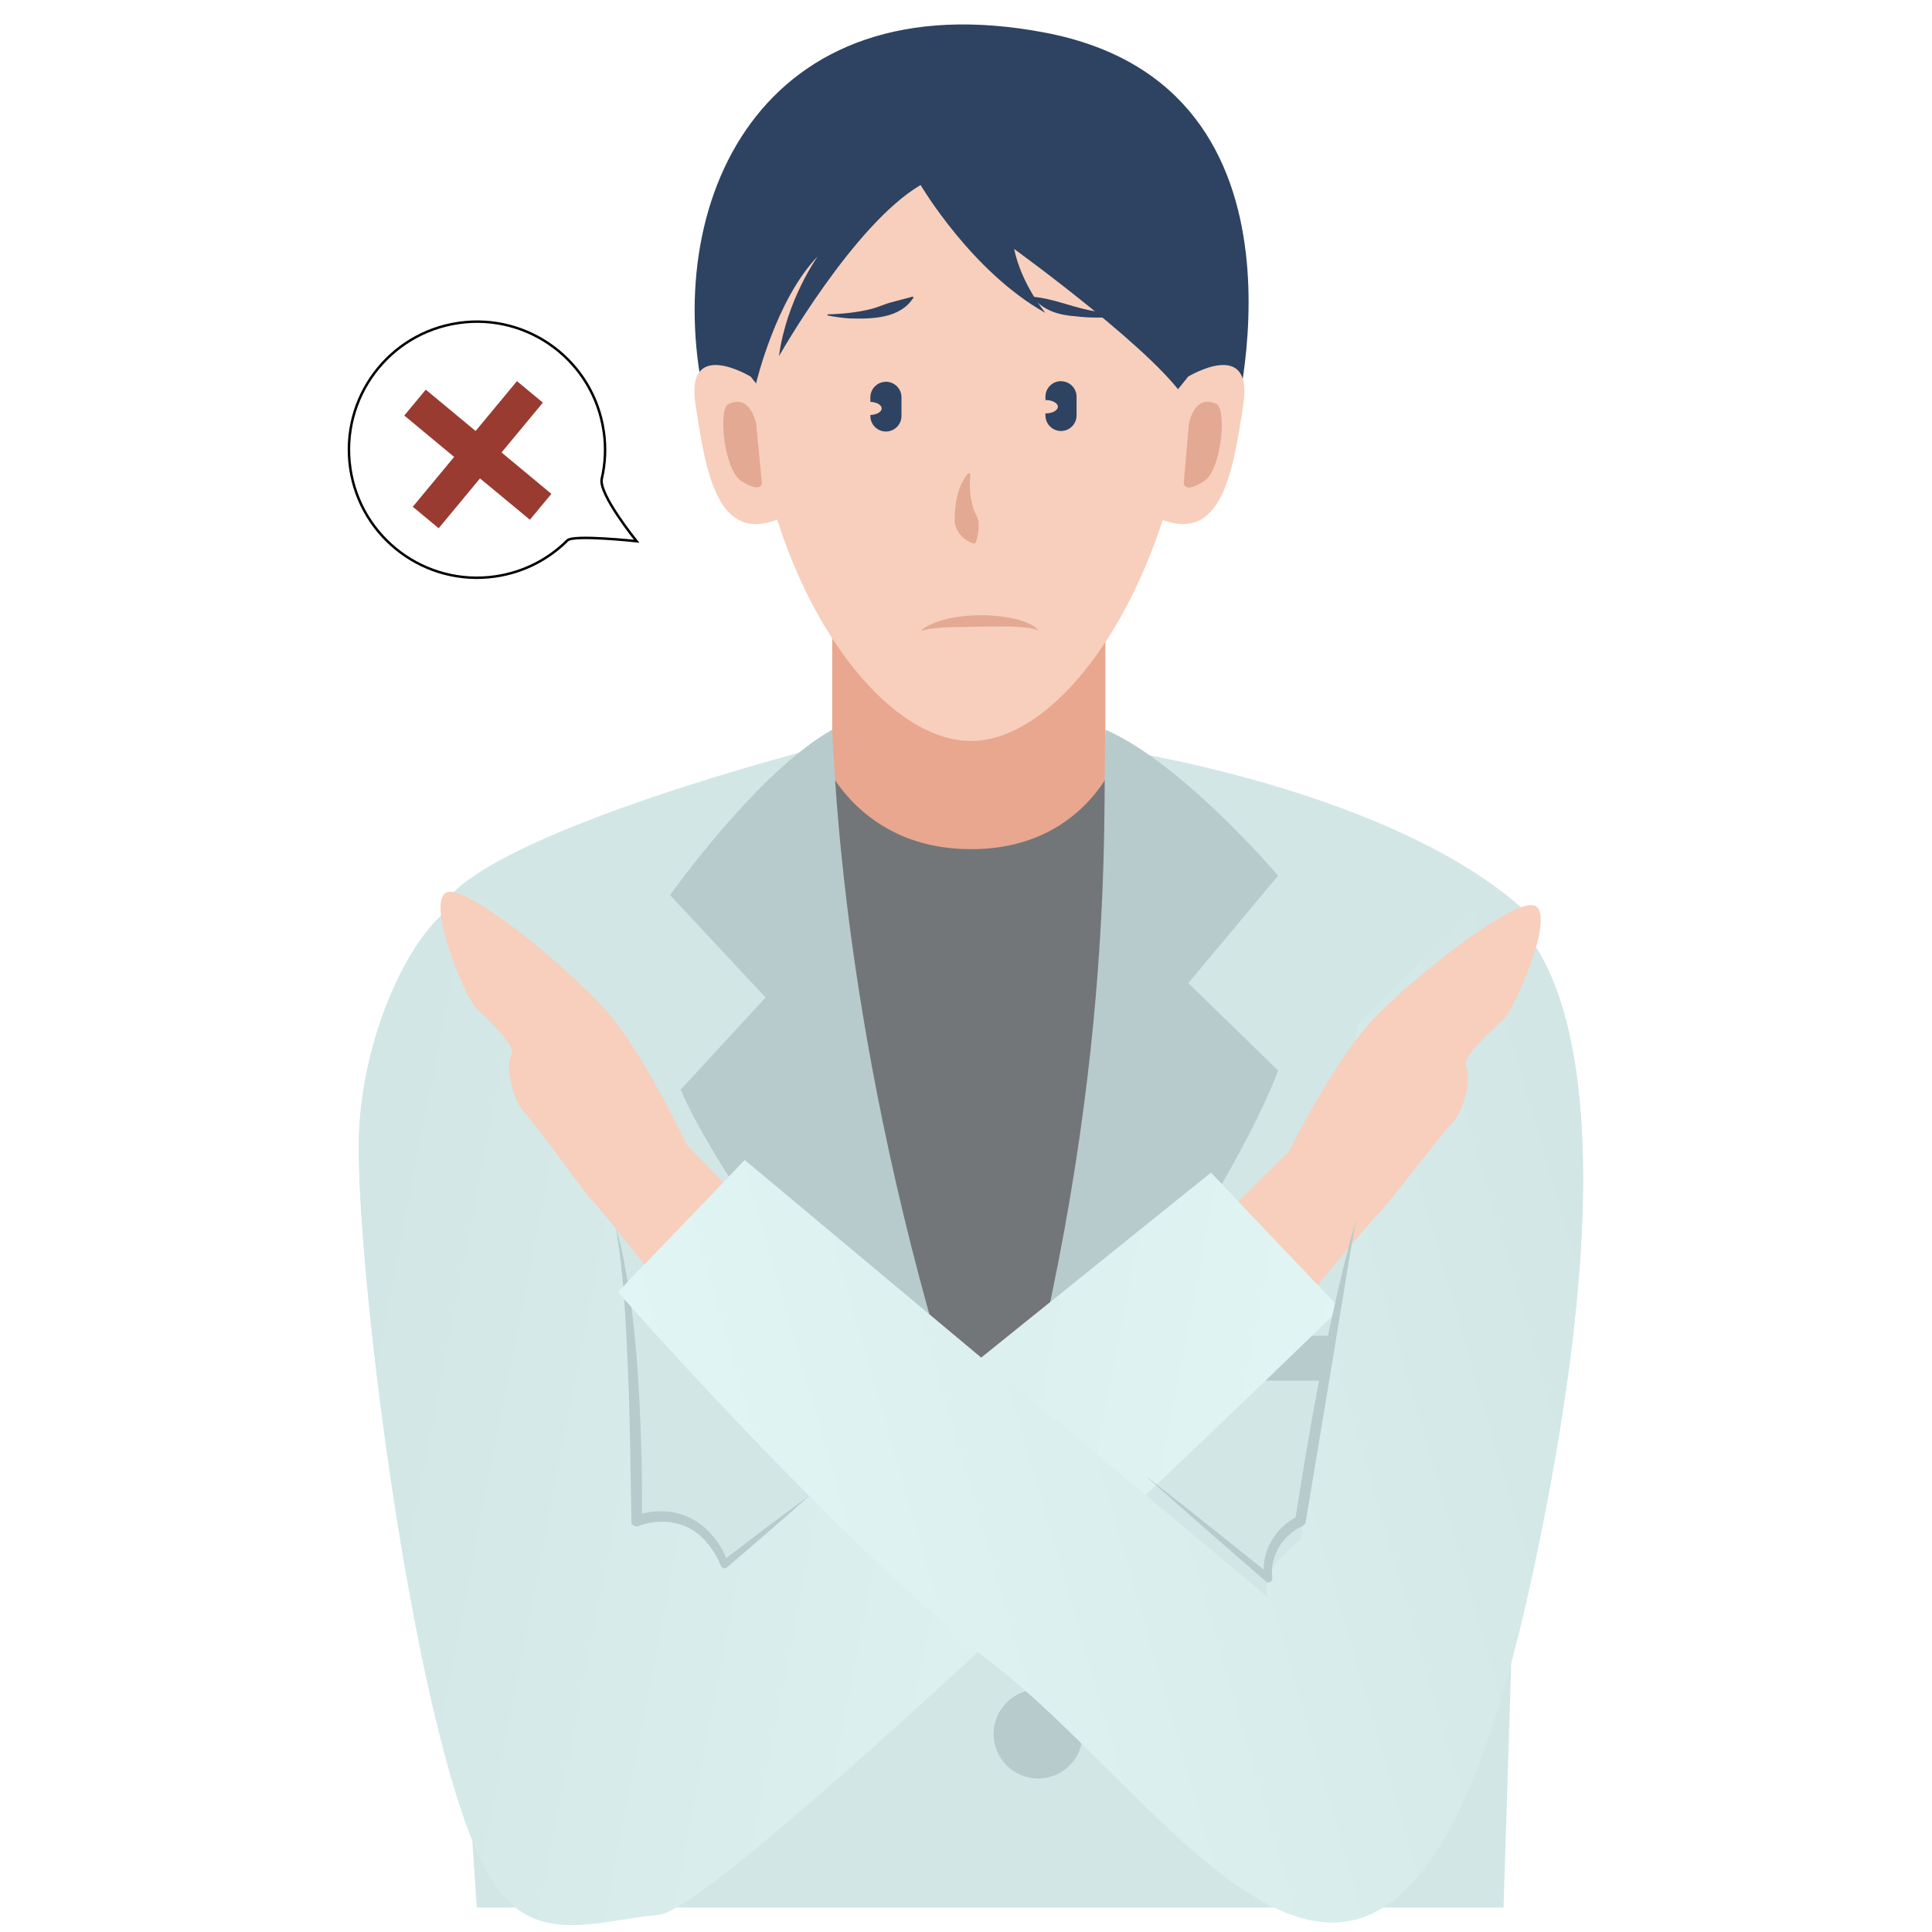 <?xml version="1.0" encoding="UTF-8"?>
<svg id="_レイヤー_1" data-name="レイヤー 1" xmlns="http://www.w3.org/2000/svg" xmlns:xlink="http://www.w3.org/1999/xlink" viewBox="0 0 400 400">
  <defs>
    <style>
      .cls-1 {
        fill: url(#_名称未設定グラデーション_45-2);
      }

      .cls-1, .cls-2, .cls-3, .cls-4, .cls-5, .cls-6, .cls-7, .cls-8, .cls-9, .cls-10, .cls-11, .cls-12 {
        stroke-width: 0px;
      }

      .cls-2 {
        fill: url(#_名称未設定グラデーション_45-3);
      }

      .cls-3 {
        fill: #d2e6e6;
      }

      .cls-13 {
        clip-path: url(#clippath);
      }

      .cls-4 {
        fill: none;
      }

      .cls-5 {
        fill: #737678;
      }

      .cls-6 {
        fill: url(#_名称未設定グラデーション_45);
      }

      .cls-7 {
        fill: #b8cbcc;
      }

      .cls-8 {
        fill: #e3a992;
      }

      .cls-14 {
        fill: #fff;
        stroke: #000;
        stroke-miterlimit: 10;
        stroke-width: .51px;
      }

      .cls-15 {
        clip-path: url(#clippath-1);
      }

      .cls-16 {
        filter: url(#drop-shadow-1);
      }

      .cls-9 {
        fill: #e8a78e;
      }

      .cls-10 {
        fill: #f7cfbc;
      }

      .cls-11 {
        fill: #9a3b31;
      }

      .cls-12 {
        fill: #2e4261;
      }
    </style>
    <filter id="drop-shadow-1" filterUnits="userSpaceOnUse">
      <feOffset dx="0" dy="4"/>
      <feGaussianBlur result="blur" stdDeviation="0"/>
      <feFlood flood-color="#b8c9c9" flood-opacity="1"/>
      <feComposite in2="blur" operator="in"/>
      <feComposite in="SourceGraphic"/>
    </filter>
    <linearGradient id="_名称未設定グラデーション_45" data-name="名称未設定グラデーション 45" x1="271.24" y1="320.11" x2="70.6" y2="281.13" gradientUnits="userSpaceOnUse">
      <stop offset="0" stop-color="#e1f5f5"/>
      <stop offset="1" stop-color="#d2e6e6"/>
    </linearGradient>
    <linearGradient id="_名称未設定グラデーション_45-2" data-name="名称未設定グラデーション 45" x1="146.33" y1="330.53" x2="338.28" y2="274.99" xlink:href="#_名称未設定グラデーション_45"/>
    <clipPath id="clippath">
      <path class="cls-4" d="M72.28,179.87v216.68h207.15v-216.68H72.28ZM128.12,251.2c-1.95-2.42-3.66-4.5-4.62-5.61-.03-.03-.05-.06-.08-.09-.13-.15-.26-.29-.36-.4-.01-.01-.02-.02-.03-.03-.11-.11-.19-.21-.26-.27-.07-.06-.15-.16-.25-.26-.02-.02-.04-.04-.06-.07-.1-.12-.22-.25-.35-.41,0,0,0,0,0,0h0c-2.72-3.31-11.18-15.21-13.56-17.72-2.63-2.78-3.92-9.91-2.73-11.8s-4.77-7.49-7.15-9.69c-1.91-1.77-7.26-14.17-7.47-20.52,1.55-1.38,3.09-2.38,4.61-2.98,3.01,1.27,7.32,4.19,11.82,7.68,2.97,4.43,6.04,10.53,9,18.01,4.91,12.44,8.98,27.51,11.78,43.59l-.3.57Z"/>
    </clipPath>
    <clipPath id="clippath-1">
      <path class="cls-4" d="M125.94,180.42v215.6h203.82v-215.6H125.94ZM310.98,207.45c-2.44,2.14-8.54,7.59-7.39,9.51,1.14,1.92-.33,9.02-3.03,11.73-2.7,2.71-13.14,16.72-14.69,18.09-.7.62-4.29,4.82-8.02,9.24l-.18-.28,2.08-43.09c1.59-2.2,3.2-4.23,4.77-5.87,6.26-6.56,20.45-18.21,28.4-22.08,1.68,1.38,3.57,3.34,5.44,6.13-1.59,6.54-5.76,15.2-7.38,16.62Z"/>
    </clipPath>
    <linearGradient id="_名称未設定グラデーション_45-3" data-name="名称未設定グラデーション 45" x1="146.33" y1="330.53" x2="338.28" y2="274.99" xlink:href="#_名称未設定グラデーション_45"/>
  </defs>
  <g>
    <rect class="cls-9" x="172.3" y="123.2" width="56.55" height="58.09"/>
    <path class="cls-3" d="M311.29,394.93l6.46-204.49c-27.57-27.14-88.88-35.65-88.88-35.65l6.48,33.46-53.02-2.9-16.96-20.06,3.98-10.5s-65.18,16.68-76.86,31.48c-7.75,9.82,6.23,208.66,6.23,208.66h212.57Z"/>
    <g>
      <path class="cls-10" d="M246.02,83.7c4.71-38.2-20.15-69.71-45.02-69.71s-50.24,18.59-45.02,69.71c3.94,38.55,26.06,69.71,45.02,69.71s40.28-31.25,45.02-69.71Z"/>
      <path class="cls-12" d="M190.61,38.31s10.51,17.91,25.83,26.47c0,0-4.92-5.84-6.48-13.24,0,0,30.99,22.42,36.05,32.15l-.02-5.73,9.13,11.25s20.35-71.15-38.69-82.44c-59.04-11.29-80.06,35.49-70.33,76.93,9.73,41.43,10.43-4.3,10.43-4.3,0,0,4.1-17.42,12.79-26.34,0,0-6.49,9-8.04,20.68,0,0,15.4-27.25,29.31-35.43Z"/>
      <path class="cls-10" d="M155.41,77.97s-13.54-8.21-11.42,5.73c2.12,13.94,4.45,28.93,17.23,23.76l8.13-12.14-13.94-17.35Z"/>
      <path class="cls-10" d="M246,77.97s13.54-8.21,11.42,5.73c-2.12,13.94-4.45,28.93-17.23,23.76l-8.13-12.14,13.94-17.35Z"/>
      <path class="cls-8" d="M156.56,87.79s-1.15-6.42-5.8-4.09c-2.08,1.04-.88,13.58,2.72,15.88,4.25,2.71,4.25.39,4.25.39"/>
      <path class="cls-8" d="M246.14,87.82s1.08-6.43,5.75-4.15c2.09,1.02,1.03,13.57-2.55,15.91-4.22,2.76-4.25.43-4.25.43"/>
    </g>
    <path class="cls-5" d="M169.35,154.8s6.81,21.01,31.7,21.01,31.01-21.01,31.01-21.01l-6.13,121.76-19.86,37.93-28.41-51.65-8.31-108.04Z"/>
    <g>
      <path class="cls-7" d="M264.62,181.29s-19.88-23.36-35.76-30.22c-.7,17.05,2.95,76.15-22.79,163.42,0,0,46.93-61.81,58.55-92.85l-18.59-18.1,18.59-22.24Z"/>
      <path class="cls-7" d="M138.73,185.32l19.77,21.2-17.58,19.09c13.28,30.37,64.95,88.88,64.95,88.88.04-1.54-.03,1.51,0,0-28.77-80.48-32.66-143.46-33.56-163.42-15.44,8.63-33.58,34.25-33.58,34.25Z"/>
    </g>
    <rect class="cls-7" x="253" y="276.56" width="48.8" height="9.29"/>
    <rect class="cls-12" x="285.53" y="269.59" width="4.65" height="30.21" rx="1.54" ry="1.54"/>
    <path class="cls-8" d="M200.93,98.12c-.3,2.43-.12,4.75.55,7.03.29,1.08,1.12,1.98,1.12,3.15.06,1.36-.09,2.55-.56,4.01,0,0-.4.24-.4.24-2.23-.66-3.94-2.6-3.98-4.89.02-3.42.58-7.06,2.84-9.73,0,0,.42.19.42.19h0Z"/>
    <path class="cls-8" d="M190.61,130.6c4.8-4.05,17.75-4.13,23.15-1.12.46.29.94.63,1.19,1.12-.44-.3-.94-.41-1.44-.52-3.52-.56-7.12-.34-10.67-.35-4.08.19-8.25-.16-12.24.87h0Z"/>
    <path class="cls-12" d="M214.1,61.47c3.94.4,7.29,1.88,11.1,2.69,2.18.48,4.63.83,6.86,1.1,0,0,0,.23,0,.23-3.13.33-6.29.38-9.43-.01-3.19-.21-6.61-1.14-8.66-3.81,0,0,.13-.19.13-.19h0Z"/>
    <path class="cls-12" d="M189.14,61.59c-2.74,4.39-8.57,4.46-13.18,4.34-1.56-.1-3.12-.32-4.65-.62,0,0,.02-.23.02-.23,3.01-.07,6.13-.38,9.04-1.11,1.45-.37,2.79-1.03,4.21-1.39l4.4-1.17.15.18h0Z"/>
    <path class="cls-12" d="M219.67,78.91c-1.78,0-3.22,1.44-3.22,3.22v.7s.04,0,.07,0c1.38,0,2.5.62,2.5,1.38s-1.12,1.38-2.5,1.38c-.02,0-.04,0-.07,0v.42c0,1.78,1.44,3.22,3.22,3.22s3.22-1.44,3.22-3.22v-3.86c0-1.78-1.44-3.22-3.22-3.22Z"/>
    <path class="cls-12" d="M183.42,79.05h0c-1.78,0-3.22,1.44-3.22,3.22v.93c1.3.05,2.34.63,2.34,1.36s-1.04,1.31-2.34,1.36v.2c0,1.78,1.44,3.22,3.22,3.22h0c1.78,0,3.22-1.44,3.22-3.22v-3.86c0-1.78-1.44-3.22-3.22-3.22Z"/>
    <circle class="cls-7" cx="214.94" cy="359" r="9.22"/>
    <g class="cls-16">
      <g>
        <path class="cls-6" d="M250.71,238.8l26.72,28.09s-127.5,124.28-141,125.52c-13.51,1.24-26.33,7.03-35.08-7.91-15.14-25.87-27.41-123.5-27.06-152.04.28-22.62,12.02-47.12,22.6-50.45,10.57-3.33,36.71,52.29,34.91,128.9,0,0,16.68-4.45,18.21,8.98l100.71-81.08Z"/>
        <path class="cls-1" d="M306.54,182.42s39.46,5.97,10.75,139.48c-28.02,130.27-70.7,50.47-111.2,18.95-32.16-25.03-78.15-77.35-78.15-77.35l26.25-27.3,108.44,90.62s-2.73-4.72,6.61-11.9l9.06-51.42,2.67-55.39,25.57-25.69Z"/>
      </g>
      <path class="cls-10" d="M251.52,249.53l15.28-15.04s9.5-19.09,17.72-27.71c8.23-8.62,30.12-26.03,33.62-23.03,3.5,3-4.72,21.56-7.16,23.7s-8.54,7.59-7.39,9.51c1.14,1.92-.33,9.02-3.03,11.73-2.7,2.71-13.14,16.72-14.69,18.09s-17.28,20.29-17.28,20.29l-17.07-17.54Z"/>
      <path class="cls-10" d="M157.05,248.42l-14.89-15.43s-9.01-19.32-17.01-28.15c-8-8.83-29.45-26.79-33.02-23.87s4.17,21.67,6.55,23.87c2.38,2.21,8.34,7.8,7.15,9.69s.1,9.02,2.73,11.8c2.63,2.78,12.71,17.05,14.22,18.46,1.51,1.41,16.76,20.72,16.76,20.72l17.52-17.1Z"/>
      <g class="cls-13">
        <path class="cls-6" d="M250.71,238.8l26.72,28.09s-127.5,124.28-141,125.52c-13.51,1.24-26.33,7.03-35.08-7.91-15.14-25.87-27.41-123.5-27.06-152.04.28-22.62,12.02-47.12,22.6-50.45,10.57-3.33,36.71,52.29,34.91,128.9,0,0,16.68-4.45,18.21,8.98l100.71-81.08Z"/>
      </g>
      <path class="cls-7" d="M167.54,305.69c-5.6,5.03-11.3,9.94-17.03,14.82-.42.37-1.11.16-1.27-.37-.64-1.62-1.62-3.24-2.76-4.6-3.44-4.4-9.23-5.52-14.33-3.57-.59.2-1.22-.12-1.42-.7-.2-10.24-.25-20.55-.69-30.8-.44-10.14-.82-20.3-2.52-30.33,0,0,.99,3.69.99,3.69,3.01,13.71,3.82,27.81,4.25,41.8.16,5.1.18,10.19.14,15.29l-1.47-1.07c8.57-3.07,16.4,1.4,19.33,9.78,0,0-1.27-.37-1.27-.37,5.96-4.59,11.95-9.14,18.04-13.57h0Z"/>
      <g class="cls-15">
        <path class="cls-2" d="M306.54,182.42s39.46,5.97,10.75,139.48c-28.02,130.27-70.7,50.47-111.2,18.95-32.16-25.03-78.15-77.35-78.15-77.35l26.25-27.3,108.44,90.62s-2.73-4.72,6.61-11.9l9.06-51.42,2.67-55.39,25.57-25.69Z"/>
      </g>
    </g>
    <path class="cls-7" d="M237.16,305.54c8.73,6.8,17.37,13.71,25.98,20.66,0,0-1.3.77-1.3.77-1.07-5.35,2.11-10.78,6.9-13.05,0,0-.6.82-.6.82,3.09-19.58,6.49-39.16,11.53-58.35,0,0,1.1-3.81,1.1-3.81l-1.39,7.81c-.81,4.88-3.02,18.38-3.85,23.45,0,0-5.19,31.26-5.19,31.26-.06.36-.3.66-.6.82-4.1,1.82-6.91,6.24-6.33,10.74.18.72-.76,1.28-1.3.77-8.37-7.24-16.71-14.51-24.95-21.89h0Z"/>
  </g>
  <path class="cls-14" d="M125,89.3c.49,3.37.32,6.69-.41,9.82-.73,3.13,7.21,12.93,7.21,12.93,0,0-13.07-1.41-14.32-.17-3.9,3.89-9.04,6.61-14.91,7.46-14.49,2.11-27.95-7.93-30.05-22.42s7.93-27.95,22.42-30.05c14.49-2.11,27.95,7.93,30.05,22.42Z"/>
  <polygon class="cls-11" points="114.16 102.25 103.84 93.68 112.4 83.36 107.03 78.91 98.47 89.23 88.15 80.67 83.7 86.03 94.02 94.6 85.46 104.92 90.82 109.37 99.38 99.05 109.71 107.61 114.16 102.25"/>
</svg>